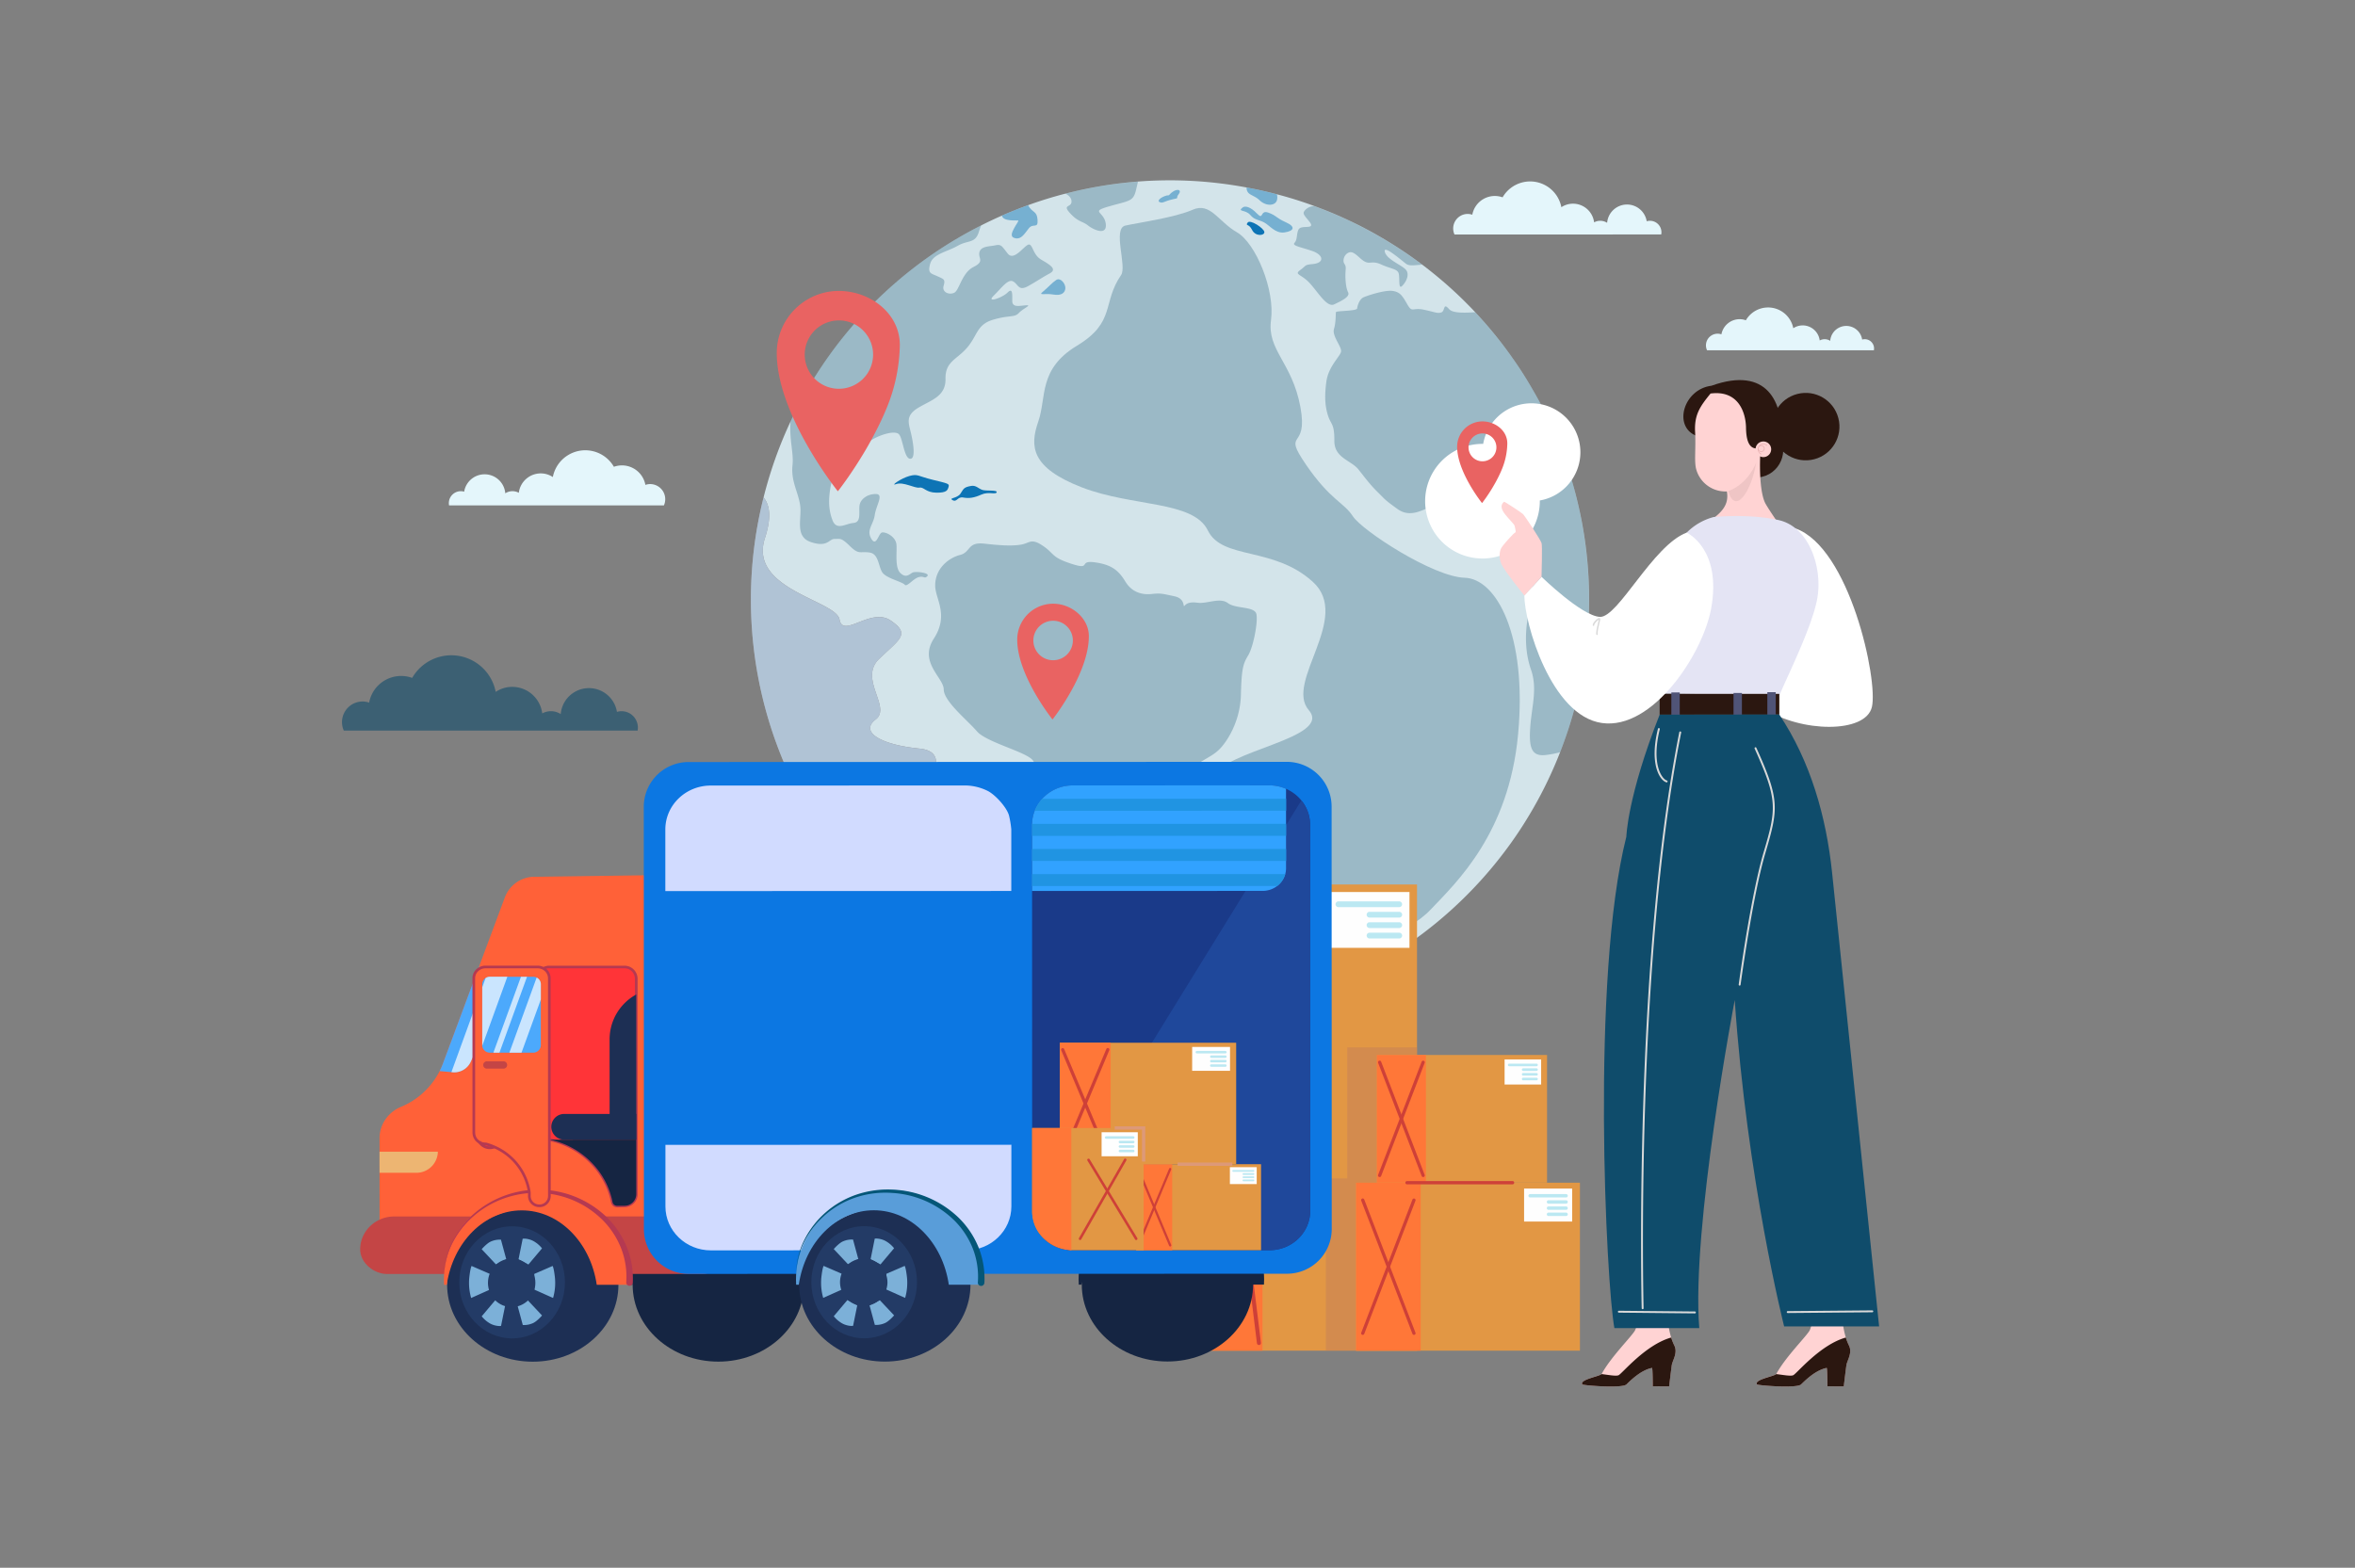 <svg xmlns="http://www.w3.org/2000/svg" width="1293" height="861" viewBox="0 0 1293 861">
  <rect x="0" y="0" width="1293" height="861" fill="#808080" stroke="none"/>
  <g id="VNU_M477_01" transform="translate(0.598 -0.277)" style="mix-blend-mode: normal;isolation: isolate">
    <g id="_01" data-name="01" transform="translate(-0.598 0.277)">
      <rect id="_01-2" data-name="01" width="1293" height="861" transform="translate(0 0)" fill="#fff" opacity="0"/>
      <path id="Path_34111" data-name="Path 34111" d="M1958.859,656.264c-.452,1.51-.919,3.017-1.4,4.5q-1.014,3.105-2.1,6.163c-.751,2.153-1.551,4.292-2.371,6.411-.075.213-.166.42-.24.632q-3.147,8.051-6.834,15.732a222.963,222.963,0,0,1-11.156,20.509c-2.76,4.565-5.716,9.014-8.79,13.331a229.833,229.833,0,0,1-72.788,65.946q-4.3,2.484-8.711,4.767A229.606,229.606,0,0,1,1727.716,819.9h0a230.66,230.66,0,0,1-153.6-68.9c8.233,7.532.795-15.641,12.971-32.435,13.016-17.94,35.786-44.411,14-46.58s-33-9.29-24.139-16.008-9.53-22.3,1.908-33.263,17.238-13.612,6.348-21.072-26.2,10.082-28.091-.552-50.253-16.422-40.938-44.805c3.588-10.982,2.76-18-.767-22.237.856-3.417,1.8-6.845,2.818-10.25a229.629,229.629,0,0,1,116.746-139.2c3.718-1.888,7.507-3.665,11.332-5.351,4.711-2.059,9.494-3.98,14.352-5.724,6.743-2.431,13.6-4.565,20.57-6.348A228.574,228.574,0,0,1,1721,360.554h0a228.2,228.2,0,0,1,59.615,3.257c.682.127,1.363.254,2.053.395a1.324,1.324,0,0,1,.234.044h.022q7.176,1.4,14.352,3.312h.014c2.451.632,4.874,1.308,7.306,2.04h.025l.122.036q6.847,2.059,13.441,4.5h.025c.751.276,1.5.552,2.252.847q8.026,3.036,15.677,6.624,8.859,4.115,17.219,8.94,7.637,4.394,14.868,9.318,4.476,3.053,8.785,6.3,4.824,3.646,9.425,7.513,8.4,7.03,16.027,14.813c1.234,1.247,2.438,2.484,3.635,3.773q7.651,8.142,14.457,16.957c1.5,1.965,2.983,3.941,4.432,5.945q1.1,1.568,2.23,3.152c.677.963,1.347,1.949,2.009,2.92q3.111,4.6,5.973,9.348t5.539,9.624q3.971,7.328,7.394,14.923,3.152,6.928,5.818,14.034c.734,1.946,1.438,3.908,2.12,5.865.259.745.516,1.5.759,2.255h0a229.031,229.031,0,0,1,2.028,138.981Z" transform="translate(-1096.179 -260.851)" fill="#d3e4ea"/>
      <g id="Group_39269" data-name="Group 39269" transform="translate(585.015 99.747)" opacity="0.47">
        <path id="Path_34112" data-name="Path 34112" d="M2139.3,385.524c.935,6.878-6.688,3.455-9.732,1.027s-5.3-1.772-9.82-6.712.693-2.989.759-6.348c.036-1.885-1.17-3.312-3.287-4.4a227.67,227.67,0,0,1,39.785-6.624c-.313,1.38-.694,3.014-1.14,4.877-1.477,6.155-3.938,5.594-14.666,8.7S2138.348,378.641,2139.3,385.524Z" transform="translate(-2117.22 -362.47)" fill="rgba(15,76,107,0.6)"/>
      </g>
      <g id="Group_39270" data-name="Group 39270" transform="translate(550.096 112.688)" opacity="0.47">
        <path id="Path_34113" data-name="Path 34113" d="M2005.5,422.028c-2.418,3.036-4.1,6.111-7.308,5.52s-2.092-3.08-.8-5.52,2.738-4.068,2.23-4.267-8.321.742-8.928-2.683q7.063-3.1,14.352-5.719c2.324,4.369,4.9,2.881,5.224,8.065S2007.917,418.992,2005.5,422.028Z" transform="translate(-1990.7 -409.36)" fill="#0d74b5"/>
      </g>
      <g id="Group_39271" data-name="Group 39271" transform="translate(571.652 153.395)" opacity="0.47">
        <path id="Path_34114" data-name="Path 34114" d="M2077.041,557.231c-2.258,1.49-4.163,3.833-7.177,6.317s.881.828,5.521,1.656,6.557-1.041,6.7-3.447S2079.441,555.649,2077.041,557.231Z" transform="translate(-2068.802 -556.85)" fill="#0d74b5"/>
      </g>
      <g id="Group_39272" data-name="Group 39272" transform="translate(636.146 104.29)" opacity="0.47">
        <path id="Path_34115" data-name="Path 34115" d="M2308.267,381.733c-.276.326-.856.138-1.275.246-3.037.784-5.609,2.812-4.03,3.618,1.8.916,2.385-.414,7.03-1.463s1.363-.157,3.508-2.9S2311.733,377.668,2308.267,381.733Z" transform="translate(-2302.481 -378.929)" fill="#0d74b5"/>
      </g>
      <g id="Group_39273" data-name="Group 39273" transform="translate(710.466 113.227)" opacity="0.47">
        <path id="Path_34116" data-name="Path 34116" d="M2633.548,446.7c1.708,2.76-.651,6.864-2.572,8.556s-1.135-3.74-1.657-6.668-4.255-2.76-9.464-5.161-6.163-.157-9.107-1.609-5.827-5.986-8.625-5.134-3.887,4.479-2.722,6.24.671,2.462.594,5.545.229,7.695,1.469,10.146-3.68,4.722-7.643,6.624-8.754-6.583-13.441-11.664-8.776-4.615-5.175-7.2,2.065-2.815,6.917-3.287c6.4-.618,6.013-4.968-.384-7.176s-11.293-2.829-9.66-4.537.977-5.128,2.208-7.306,6.4-.618,6.864-2.172-4.632-5.324-4.08-7.137,3.961-4.007,6.229-3.312h.03a229.014,229.014,0,0,1,58.787,32.015c-3.767.135-6.842.972-8.856-.524-2.536-1.893-12.818-10.913-11.614-6.461S2631.839,443.926,2633.548,446.7Z" transform="translate(-2571.76 -411.312)" fill="rgba(15,76,107,0.6)"/>
      </g>
      <g id="Group_39274" data-name="Group 39274" transform="translate(681.223 113.495)" opacity="0.47">
        <path id="Path_34117" data-name="Path 34117" d="M2466.861,412.733c-3.157,2.484,1.526,1.024,4.14,4.068s4.609,2.517,7.65,4.14,6.177,6.232,11.2,5.484,6.414-3.019.69-5.583-4.916-3.588-9.6-5.283-2.445,4.482-6.2.533S2468.1,411.756,2466.861,412.733Z" transform="translate(-2465.805 -412.281)" fill="#0d74b5"/>
      </g>
      <g id="Group_39275" data-name="Group 39275" transform="translate(684.434 102.995)" opacity="0.47">
        <path id="Path_34118" data-name="Path 34118" d="M2494.154,380.98c-.8,3.431-6.012,3.693-9.622.215-3.312-3.185-7.128-2.63-7.093-6.955q8.335,1.535,16.66,3.762h0A6.464,6.464,0,0,1,2494.154,380.98Z" transform="translate(-2477.439 -374.24)" fill="#0d74b5"/>
      </g>
      <path id="Path_34119" data-name="Path 34119" d="M1556.9,1207.982c-.643-.643-1.261-1.3-1.89-1.959l-.022-.025c-.276-.3-.522-.571-.781-.806h0a229.982,229.982,0,0,1-56.027-214.142c3.525,4.242,4.372,11.269.773,22.24-9.317,28.381,39.056,34.185,40.936,44.811s17.181-6.9,28.088.552,5.1,10.1-6.331,21.064,6.944,26.556-1.91,33.268,2.352,13.828,24.139,16.008-.985,28.624-14,46.569C1557.693,1192.336,1565.137,1215.511,1556.9,1207.982Z" transform="translate(-1078.967 -717.818)" fill="#f0f2ff"/>
      <g id="Group_39276" data-name="Group 39276" transform="translate(412.237 273.232)" opacity="0.47">
        <path id="Path_34120" data-name="Path 34120" d="M1556.9,1207.982c-.643-.643-1.261-1.3-1.89-1.959l-.022-.025c-.276-.3-.522-.571-.781-.806h0a229.982,229.982,0,0,1-56.027-214.142c3.525,4.242,4.372,11.269.773,22.24-9.317,28.381,39.056,34.185,40.936,44.811s17.181-6.9,28.088.552,5.1,10.1-6.331,21.064,6.944,26.556-1.91,33.268,2.352,13.828,24.139,16.008-.985,28.624-14,46.569C1557.693,1192.336,1565.137,1215.511,1556.9,1207.982Z" transform="translate(-1491.204 -991.05)" fill="rgba(15,76,107,0.6)"/>
      </g>
      <path id="Path_34121" data-name="Path 34121" d="M1719.47,1766.94c.26.235.514.511.781.806Z" transform="translate(-1244.232 -1279.565)" fill="#7acfe6"/>
      <g id="Group_39277" data-name="Group 39277" transform="translate(509.986 297.376)" opacity="0.47">
        <path id="Path_34122" data-name="Path 34122" d="M1848.858,1103.042c.149,7.159,7.659,15.859-.768,28.858s5.429,21.4,5.454,27.9,12.994,16.894,18.216,22.985,27.376,11.335,30.768,16.025,9.155,28.734,11.456,37.049,4.692,7.9,6,14.8-2.208,14.584,2.668,19.157,5.633,9.6,6.953,10.844,2.671-5.128,4.665-1.422,5.147,14.818,9.988,19.38,11.5,6.845,15.124,7.935,9.792-1.576,9.792-1.576-6.072-.417-9.505-3.138-2.324-11.995-1.6-13.471-7.021-.132-5.854-4.018,6.505-5.669,3.141-9.505-8.338-7.024-4.841-7.386a8.554,8.554,0,0,0,6.554-3.961c1.063-1.656,8.28-3.155,10.806-4.943a9.527,9.527,0,0,0,3.45-7.728c-.232-2.059-9.789-4.071-7.018-5.78s11.788-.7,13.248-3.646.262-5.569,3.5-11.655,7.452-8.779,8.71-12.069-7.452-6.193-1.573-12.615,11.592-7.532,16.325-12.036,11.846-15.928,12.191-30.224,1.2-17.15,3.975-21.682,5.448-18.13,4.543-22.632-11.291-2.829-15.668-6.121-11.451.513-16.6-.191-6.478.878-7.305,1.758.649-4.041-5.465-5.313-7.355-1.835-12.329-1.259-10.827-.618-14.608-6.837-7.648-9.315-16.877-10.557-1.355,4.513-12.674.828-9.108-5.41-15.676-9.861-7.176-1.524-11.935-.7-10.62.571-20.178-.51-7.333,4.667-13.449,6.218S1848.64,1093.379,1848.858,1103.042Z" transform="translate(-1845.373 -1078.528)" fill="rgba(15,76,107,0.6)"/>
      </g>
      <g id="Group_39278" data-name="Group 39278" transform="translate(433.891 123.767)" opacity="0.47">
        <path id="Path_34123" data-name="Path 34123" d="M1681.351,488.12c-4.416,4.322,4.739,1.14,7.565-1.681s2.666.519,2.628,4.416,3.662,2.84,7.419,2.556-1.322,1.581-3.809,4.223-5.1,1.007-14.1,3.671-8.473,8.468-14.178,15.224-12.177,7.628-11.975,17.288-8.037,11.7-14.929,15.845-5.495,7.951-4.228,13.132,3.1,15.053-.243,14.9-4.007-11.09-6.133-13.422-10.178.047-15.386,3.282-9.2,1.474-12.643,3.544-8.583,16.342-9.66,22.728-1.035,11.9,1.193,17.664,7.071,1.844,11.42,1.457,3.008-5.31,3.348-9.251,4.562-6.729,9.056-6.643.141,6.108-.641,11.523-4.716,8.183-1.932,12.972,3.939-2.76,5.8-3.339,7.846,2.075,8.078,6.947-.914,12.42,2.167,15.337,4.9.624,6.58-.276,9.845.133,8.186,1.893-1.631-.207-4.692.569-6.505,5.669-7.747,4.167-8.909-3.243-11.733-6.072-2.117-10.8-7.532-11.592-5.777,1.38-10.8-3.527-5.335-3.864-8.418-3.941-3.707,4.816-12.952,1.755-4.838-13.032-6-20.443-5.1-13.11-4.16-21.865c.718-6.709-1.84-13.838-1.1-24A229.51,229.51,0,0,1,1674.5,449.5a33.8,33.8,0,0,0-1.245,3.433c-2.026,6.734-5.856,4.452-11.661,7.791s-13.617,4.449-15.108,9.861.411,5.208,3.883,6.817,4.584,1.656,3.494,5.285,3.234,5.208,5.928,3.759,4.14-10.9,10.449-14.076,2.515-4.609,3.268-8.054,5.468-3.16,8.782-3.864,3.525.494,6.812,4.587,8.446-3.673,11.062-4.863,2.382,5.244,7.176,8.084,9.141,5.291,4.764,7.645-6.221,3.778-11.667,6.864-5.434-.707-8.31-2.418S1685.756,483.8,1681.351,488.12Z" transform="translate(-1569.662 -449.5)" fill="rgba(15,76,107,0.6)"/>
      </g>
      <g id="Group_39279" data-name="Group 39279" transform="translate(727.606 159.7)" opacity="0.47">
        <path id="Path_34124" data-name="Path 34124" d="M2768.935,815.406q-2.725,9.058-6.116,17.713a52.582,52.582,0,0,1-8.1,1.543c-7.814.828-9.108-4.433-8.256-15.754s4-20.824.354-31.24-3.514-23.084-.348-34.557-1.234-18.445-.168-25.75-13.326-30.831-20.112-31.74-3.16.18-8.675-6.844-7.85.748-10.156,3.726-10.883,5.2-15.054,5.926-11.271,6.5-18.7,1.156-6.655-5.106-10.8-9.177-6.549-7.333-10.642-12.517-13.361-6.279-13.292-15.864-1.888-8.754-3.47-13.75-2.037-10.212-.919-18.633,7.546-13.827,8.065-16.5-5.045-8.578-3.877-12.461.858-8.5,1.1-9.274,11.449-.513,11.623-2.031,1.256-5.114,3.554-6.116,11.667-4.118,15.994-3.486,5.539,3.179,8.153,7.637,2.694,1.38,8.808,2.647,7.51,2.258,9.712,1.507.858-5.672,4.223-1.838c1.965,2.23,7.67,2.147,14.352,1.753A230.035,230.035,0,0,1,2768.935,815.406Z" transform="translate(-2633.863 -579.696)" fill="rgba(15,76,107,0.6)"/>
      </g>
      <path id="Path_34125" data-name="Path 34125" d="M1777.522,951.332c3.883-1.4,10.2,2.4,12.7,1.932s3.425,2.694,9.328,2.788,6.2-1.512,6.715-3.237-.4-1.813-8.73-3.847-8.115-3.381-12.84-2.07S1773.827,952.668,1777.522,951.332Z" transform="translate(-1285.443 -685.475)" fill="#0d74b5"/>
      <path id="Path_34126" data-name="Path 34126" d="M1901.142,967.777c-4.364.723-4.173,1.656-6,4.314s-6.7,2.224-4.262,3.521,2.591-2.045,5.8-1.457,5.967.193,9.991-1.609,7.849.193,8.376-1.248-5.749-.6-7.883-1.336S1903.7,967.352,1901.142,967.777Z" transform="translate(-1367.849 -700.923)" fill="#0d74b5"/>
      <g id="Group_39280" data-name="Group 39280" transform="translate(567.835 114.203)" opacity="0.47">
        <path id="Path_34127" data-name="Path 34127" d="M2102.666,451.7c-10.513,15.251-2.76,25.836-24.177,38.772s-16.608,28.218-21.328,41.8-3.88,25.221,23.9,36.015,61.2,7.228,69.215,23.642,35.945,8.589,57.638,28.231-15.588,54.978-2.208,70.476-47.521,22.248-51.835,36.605,5.592,15.715-12.594,29.4,35.135,31.025,23.694,52.42,26.219,13.035,49.323,11.04,44.67-5.476,58.536-20.126,42.754-41.554,47.812-96.118-11.976-85.41-29.358-85.918-56.275-25.913-61.345-33.729-12.3-8.738-25.792-28.444,1.5-7.065-3.035-31.593-18.393-31.177-16.135-47.736-8.4-42.3-18.713-48.219-14.551-16.689-24.318-12.376-29.7,7.09-36.911,8.68S2105.972,446.906,2102.666,451.7Z" transform="translate(-2054.972 -414.848)" fill="rgba(15,76,107,0.6)"/>
      </g>
      <path id="Path_34128" data-name="Path 34128" d="M2478.328,442.879c-1.342,2.048.621.276,2.461,4.027s6.958,3.163,6.727,1.1S2479.633,440.892,2478.328,442.879Z" transform="translate(-1793.328 -320.611)" fill="#0d74b5"/>
      <rect id="Rectangle_18186" data-name="Rectangle 18186" width="119.219" height="256.025" transform="translate(658.783 485.754)" fill="#e29744"/>
      <rect id="Rectangle_18187" data-name="Rectangle 18187" width="34.397" height="256.033" transform="translate(658.78 485.752)" fill="#ff7738"/>
      <rect id="Rectangle_18188" data-name="Rectangle 18188" width="44.653" height="30.655" transform="translate(729.214 489.892)" fill="#fefefe"/>
      <path id="Path_34129" data-name="Path 34129" d="M2655.978,1797.847h33.376a1.579,1.579,0,0,0,1.579-1.579h0a1.579,1.579,0,0,0-1.579-1.579h-33.376a1.579,1.579,0,0,0-1.578,1.579h0a1.579,1.579,0,0,0,1.578,1.579Z" transform="translate(-1921.126 -1299.656)" fill="#bbe8f2"/>
      <path id="Path_34130" data-name="Path 34130" d="M2717.858,1818.637h16.312a1.579,1.579,0,0,0,1.579-1.579h0a1.579,1.579,0,0,0-1.579-1.578h-16.312a1.579,1.579,0,0,0-1.579,1.578h0A1.579,1.579,0,0,0,2717.858,1818.637Z" transform="translate(-1965.927 -1314.709)" fill="#bbe8f2"/>
      <path id="Path_34131" data-name="Path 34131" d="M2717.858,1839.427h16.312a1.579,1.579,0,0,0,1.579-1.579h0a1.579,1.579,0,0,0-1.579-1.578h-16.312a1.579,1.579,0,0,0-1.579,1.578h0a1.579,1.579,0,0,0,1.579,1.579Z" transform="translate(-1965.927 -1329.761)" fill="#bbe8f2"/>
      <path id="Path_34132" data-name="Path 34132" d="M2717.858,1860.217h16.312a1.579,1.579,0,0,0,1.579-1.579h0a1.579,1.579,0,0,0-1.579-1.579h-16.312a1.579,1.579,0,0,0-1.579,1.579h0a1.579,1.579,0,0,0,1.578,1.579Z" transform="translate(-1965.927 -1344.813)" fill="#bbe8f2"/>
      <path id="Path_34133" data-name="Path 34133" d="M2388.658,2019.9h-.134a1.1,1.1,0,0,1-.968-1.236l30.476-251.819a1.111,1.111,0,1,1,2.205.268l-30.484,251.813A1.1,1.1,0,0,1,2388.658,2019.9Z" transform="translate(-1727.923 -1278.789)" fill="#ce4038"/>
      <path id="Path_34134" data-name="Path 34134" d="M2419.114,2021.924a1.1,1.1,0,0,1-1.1-.974l-30.483-247.676a1.1,1.1,0,0,1,.966-1.237,1.082,1.082,0,0,1,1.239.966l30.486,247.687a1.1,1.1,0,0,1-.963,1.237.787.787,0,0,1-.14,0Z" transform="translate(-1727.902 -1283.247)" fill="#ce4038"/>
      <g id="Group_39281" data-name="Group 39281" transform="translate(727.942 575.218)" opacity="0.39" style="mix-blend-mode: multiply;isolation: isolate">
        <path id="Path_34135" data-name="Path 34135" d="M2685.139,2085.22v166.56h-50.06v-94.622h11.754V2085.22Z" transform="translate(-2635.08 -2085.22)" fill="#bc795e"/>
      </g>
      <rect id="Rectangle_18189" data-name="Rectangle 18189" width="93.449" height="70.139" transform="translate(755.95 579.397)" fill="#e29744"/>
      <rect id="Rectangle_18190" data-name="Rectangle 18190" width="26.959" height="70.139" transform="translate(755.95 579.397)" fill="#ff7738"/>
      <rect id="Rectangle_18191" data-name="Rectangle 18191" width="20.068" height="13.778" transform="translate(826.089 581.837)" fill="#fefefe"/>
      <path id="Path_34136" data-name="Path 34136" d="M2998.01,2119h15a.709.709,0,0,0,.709-.708h0a.71.71,0,0,0-.71-.71h-15a.71.71,0,0,0-.71.71h0A.71.71,0,0,0,2998.01,2119Z" transform="translate(-2169.387 -1533.43)" fill="#bbe8f2"/>
      <path id="Path_34137" data-name="Path 34137" d="M3025.789,2128.338h7.333a.709.709,0,0,0,.709-.709h0a.71.71,0,0,0-.709-.709h-7.333a.709.709,0,0,0-.709.709h0A.709.709,0,0,0,3025.789,2128.338Z" transform="translate(-2189.5 -1540.192)" fill="#bbe8f2"/>
      <path id="Path_34138" data-name="Path 34138" d="M3025.789,2137.681h7.333a.71.71,0,0,0,.709-.71h0a.711.711,0,0,0-.709-.712h-7.333a.711.711,0,0,0-.709.712h0A.709.709,0,0,0,3025.789,2137.681Z" transform="translate(-2189.5 -1546.955)" fill="#bbe8f2"/>
      <path id="Path_34139" data-name="Path 34139" d="M3025.789,2147.029h7.333a.71.71,0,0,0,.709-.709h0a.71.71,0,0,0-.709-.709h-7.333a.709.709,0,0,0-.709.709h0A.709.709,0,0,0,3025.789,2147.029Z" transform="translate(-2189.5 -1553.724)" fill="#bbe8f2"/>
      <path id="Path_34140" data-name="Path 34140" d="M2739.791,2175.543a.874.874,0,0,1-.32-.058.887.887,0,0,1-.508-1.146l23.893-62.154a.887.887,0,0,1,1.656.635l-23.891,62.154A.885.885,0,0,1,2739.791,2175.543Z" transform="translate(-1982.307 -1529.112)" fill="#ce4038"/>
      <path id="Path_34141" data-name="Path 34141" d="M2763.683,2175.557a.886.886,0,0,1-.828-.568l-23.889-62.149a.886.886,0,0,1,1.655-.635l23.89,62.155a.879.879,0,0,1-.508,1.145A.839.839,0,0,1,2763.683,2175.557Z" transform="translate(-1982.309 -1529.127)" fill="#ce4038"/>
      <rect id="Rectangle_18192" data-name="Rectangle 18192" width="122.909" height="92.249" transform="translate(744.543 649.536)" fill="#e29744"/>
      <rect id="Rectangle_18193" data-name="Rectangle 18193" width="35.46" height="92.249" transform="translate(744.543 649.536)" fill="#ff7738"/>
      <rect id="Rectangle_18194" data-name="Rectangle 18194" width="26.393" height="18.119" transform="translate(836.792 652.746)" fill="#fefefe"/>
      <path id="Path_34142" data-name="Path 34142" d="M3039.081,2379h19.72a.933.933,0,0,0,.933-.933h0a.933.933,0,0,0-.933-.933h-19.728a.933.933,0,0,0-.933.933h0a.934.934,0,0,0,.941.933Z" transform="translate(-2198.955 -1721.346)" fill="#bbe8f2"/>
      <path id="Path_34143" data-name="Path 34143" d="M3075.621,2391.285h9.635a.932.932,0,0,0,.933-.932h0a.933.933,0,0,0-.933-.933h-9.643a.933.933,0,0,0-.933.933h0a.934.934,0,0,0,.942.932Z" transform="translate(-2225.41 -1730.244)" fill="#bbe8f2"/>
      <path id="Path_34144" data-name="Path 34144" d="M3075.621,2403.576h9.635a.933.933,0,0,0,.933-.933h0a.933.933,0,0,0-.933-.933h-9.643a.933.933,0,0,0-.933.933h0a.934.934,0,0,0,.942.933Z" transform="translate(-2225.41 -1739.142)" fill="#bbe8f2"/>
      <path id="Path_34145" data-name="Path 34145" d="M3075.621,2415.865h9.635a.932.932,0,0,0,.933-.933h0a.932.932,0,0,0-.933-.932h-9.643a.933.933,0,0,0-.933.932h0a.934.934,0,0,0,.942.933Z" transform="translate(-2225.41 -1748.04)" fill="#bbe8f2"/>
      <path id="Path_34146" data-name="Path 34146" d="M2706.219,2460.79a.929.929,0,0,1-.318-.058.886.886,0,0,1-.508-1.146l28.113-73.138a.887.887,0,0,1,1.655.637l-28.113,73.125A.881.881,0,0,1,2706.219,2460.79Z" transform="translate(-1958.002 -1727.681)" fill="#ce4038"/>
      <path id="Path_34147" data-name="Path 34147" d="M2734.324,2460.82a.881.881,0,0,1-.828-.569l-28.113-73.125a.887.887,0,1,1,1.655-.637l28.114,73.139a.887.887,0,0,1-.508,1.145A.9.9,0,0,1,2734.324,2460.82Z" transform="translate(-1957.995 -1727.709)" fill="#ce4038"/>
      <path id="Path_34148" data-name="Path 34148" d="M2852.136,2353.052h-58a.886.886,0,0,1,0-1.773h58a.886.886,0,0,1,0,1.773Z" transform="translate(-2021.654 -1702.63)" fill="#ce4038"/>
      <path id="Path_34149" data-name="Path 34149" d="M2060.418,1218.553c-.9-8.437-8.7-15.1-17.3-16.054a19.714,19.714,0,0,0-21.942,19.6c0,15.368,11.8,33.457,16.982,40.654,1.455,2.028,2.387,3.193,2.387,3.193s1.01-1.275,2.578-3.48c4.877-6.88,15.149-22.83,17.067-37.626a36.227,36.227,0,0,0,.309-4.637A16.167,16.167,0,0,0,2060.418,1218.553Zm-12.635,12.384a10.845,10.845,0,0,1-10.187,1.965c-.155-.047-.3-.1-.45-.149a10.844,10.844,0,1,1,10.64-1.819s0,.005,0,.005Z" transform="translate(-1462.672 -870.816)" fill="#e96362"/>
      <path id="Path_34150" data-name="Path 34150" d="M1580.771,580.156a34.135,34.135,0,0,0-37.991,33.912c0,26.617,20.44,57.932,29.407,70.4.875,1.223,1.656,2.255,2.274,3.094,1.176,1.568,1.863,2.423,1.863,2.423s1.755-2.208,4.466-6.033c.641-.9,1.336-1.9,2.067-2.978,1.035-1.507,2.158-3.174,3.312-4.968,1.515-2.327,3.119-4.9,4.761-7.648.1-.188.213-.376.329-.552q1.38-2.327,2.76-4.833c2.531-4.537,5.053-9.455,7.344-14.592q1.1-2.459,2.114-4.968a94.731,94.731,0,0,0,6.881-33.76C1610.385,593.708,1596.612,581.887,1580.771,580.156Zm-10.535,52.309a6.546,6.546,0,0,1-.668-.276,18.768,18.768,0,1,1,19.957-3.378,7.018,7.018,0,0,1-.552.472c-.2.152-.444.367-.676.536a18.768,18.768,0,0,1-18.069,2.638Z" transform="translate(-1116.308 -420.171)" fill="#e96362"/>
      <path id="Path_34151" data-name="Path 34151" d="M2194.134,2368.68c28.128,0,50.935,22.032,50.943,49.227,0,.946-.03,1.885-.083,2.82h-5.978c0,23.314-21.039,42.228-47.01,42.228s-47.03-18.886-47.034-42.2c0-.521.021-1.035.041-1.551-.088.516-.18,1.03-.253,1.551h-1.466c-.05-.938-.083-1.874-.083-2.823C2143.2,2390.743,2166,2368.685,2194.134,2368.68Z" transform="translate(-1551.022 -1715.228)" fill="#152542"/>
      <path id="Path_34152" data-name="Path 34152" d="M1300.673,2368.94c28.133,0,50.935,22.032,50.943,49.227,0,.947-.03,1.885-.083,2.82h-5.978c0,23.314-21.039,42.228-47.01,42.228s-47.03-18.888-47.035-42.2c0-.519.022-1.035.044-1.549-.091.513-.18,1.027-.257,1.549h-1.463c-.053-.936-.083-1.874-.086-2.821C1249.744,2391,1272.544,2368.957,1300.673,2368.94Z" transform="translate(-904.153 -1715.416)" fill="#152542"/>
      <path id="Path_34153" data-name="Path 34153" d="M752.61,1886.419l.019,69.551,172.834-.05,15.754-121.714-23.424-92.436-80.866,1.1A17.424,17.424,0,0,0,821.471,1754l-14.313,38.416-.552,1.491-2.244,6.022-17.015,45.652a39.7,39.7,0,0,1-1.744,4,41.734,41.734,0,0,1-21.3,19.676,19.148,19.148,0,0,0-8.5,6.9A18.247,18.247,0,0,0,752.61,1886.419Z" transform="translate(-544.221 -1261.342)" fill="#ff6138"/>
      <path id="Path_34154" data-name="Path 34154" d="M948.06,1985.283v32.744a6.58,6.58,0,0,0,9.522,5.738,46.172,46.172,0,0,1,20.4-4.752c.966,0,1.932.025,2.87.091a47.177,47.177,0,0,1,6.72.905,44.335,44.335,0,0,1,34.364,34.379,2.545,2.545,0,0,0,2.545,2.023c1.791-.017,4.019-.088,4.019-.088a6.467,6.467,0,0,0,6.572-6.348l-.036-118.466a6.466,6.466,0,0,0-6.574-6.348H987.32a6.6,6.6,0,0,0-5.658,3.13l-32.708,53.764A6.237,6.237,0,0,0,948.06,1985.283Z" transform="translate(-685.728 -1394.117)" fill="#ff3438"/>
      <path id="Path_34155" data-name="Path 34155" d="M1022.58,2055.327a3.28,3.28,0,0,1-3.24-2.613,42.48,42.48,0,0,0-11.716-21.8,43.884,43.884,0,0,0-22.08-11.989,46.628,46.628,0,0,0-6.624-.891c-.861-.061-1.777-.091-2.812-.091h0a45.563,45.563,0,0,0-20.079,4.692,7.315,7.315,0,0,1-7.156-.348,7.1,7.1,0,0,1-3.422-6.047v-32.744h0a6.989,6.989,0,0,1,1.007-3.6l32.711-53.766a7.359,7.359,0,0,1,6.284-3.483H1026.6a7.207,7.207,0,0,1,7.305,7.082l.033,118.466a6.934,6.934,0,0,1-2.151,5.021,7.374,7.374,0,0,1-5.152,2.066s-2.233.072-4.013.086Zm-46.461-38.865c1.068,0,2.02.03,2.909.094a47.915,47.915,0,0,1,6.817.919,45.354,45.354,0,0,1,22.817,12.389,43.973,43.973,0,0,1,12.119,22.565,1.818,1.818,0,0,0,1.816,1.43c1.763-.016,3.983-.085,4-.085a5.946,5.946,0,0,0,4.157-1.656,5.482,5.482,0,0,0,1.7-3.966l-.036-118.466a5.737,5.737,0,0,0-5.838-5.616H985.442a5.893,5.893,0,0,0-5.031,2.779L947.7,1980.623a5.475,5.475,0,0,0-.795,2.843v32.744a5.639,5.639,0,0,0,2.73,4.8,5.866,5.866,0,0,0,5.732.276,46.96,46.96,0,0,1,20.73-4.833Z" transform="translate(-683.839 -1392.293)" fill="#b53951"/>
      <path id="Path_34156" data-name="Path 34156" d="M1210.282,2059.691h14.628l-.022-79.721h0a28.033,28.033,0,0,0-14.628,24.42Z" transform="translate(-875.562 -1433.8)" fill="#1d2f54"/>
      <path id="Path_34157" data-name="Path 34157" d="M1094.31,2224.691h0a7.067,7.067,0,0,0,7.071,7.065h39.575V2217.62l-39.578.013A7.068,7.068,0,0,0,1094.31,2224.691Z" transform="translate(-791.614 -1605.86)" fill="#1d2f54"/>
      <path id="Path_34158" data-name="Path 34158" d="M1091.27,2268.829c17.4,3.665,31.116,17.3,34.469,34.3a2.549,2.549,0,0,0,2.484,2.026c1.766.014,3.961-.016,3.961-.016a6.467,6.467,0,0,0,6.571-6.349V2268.82Z" transform="translate(-789.413 -1642.929)" fill="#152542"/>
      <path id="Path_34159" data-name="Path 34159" d="M872.09,1982.377l6.478.577.621.055a9.946,9.946,0,0,0,9.936-5.652l1.75-3.864,4.651-10.212v-.014l9.461-20.785,1.78-3.908a9.323,9.323,0,0,0,.828-3.257,9.11,9.11,0,0,0-.982-4.747,9.775,9.775,0,0,0-7.107-5.219,9.65,9.65,0,0,0-1.758-.151h-4.09l-.552,1.493a6.1,6.1,0,0,0-2.249,4.709v1.313l-17.012,45.658A39.062,39.062,0,0,1,872.09,1982.377Z" transform="translate(-630.725 -1394.146)" fill="#4ca9fc"/>
      <path id="Path_34160" data-name="Path 34160" d="M752.61,2292.77v11.592h20.029a11.8,11.8,0,0,0,11.989-11.592Z" transform="translate(-544.221 -1660.268)" fill="#edb572"/>
      <path id="Path_34161" data-name="Path 34161" d="M732.751,2421.57h1.455l167.317-.05a13.327,13.327,0,0,1,13.54,13.083v5.418a13.315,13.315,0,0,1-13.524,13.087l-167.317.047h-5.007a15.1,15.1,0,0,1-2.542-.183c-6.687-1.134-12.594-6.748-12.594-13.344h0C714.077,2429.7,722.478,2421.573,732.751,2421.57Z" transform="translate(-516.325 -1753.484)" fill="#c44545"/>
      <path id="Path_34162" data-name="Path 34162" d="M1302.907,1798.3l328.5-.1a24.58,24.58,0,0,0,24.564-24.588l-.069-231.966a24.584,24.584,0,0,0-24.589-24.564l-328.5.1a24.583,24.583,0,0,0-24.564,24.591l.066,231.966A24.582,24.582,0,0,0,1302.907,1798.3Z" transform="translate(-924.787 -1098.673)" fill="#0c77e2"/>
      <path id="Path_34163" data-name="Path 34163" d="M2050.66,1585.535l.064,212.031a20.976,20.976,0,0,0,2.58,10.079,22.357,22.357,0,0,0,17.294,11.4,23.411,23.411,0,0,0,2.506.135l107.914-.031c12.351,0,22.372-9.69,22.37-21.63l-.063-212.028a21.053,21.053,0,0,0-4.789-13.355,22.358,22.358,0,0,0-8.416-6.37,22.9,22.9,0,0,0-9.176-1.9l-107.914.031a22.63,22.63,0,0,0-16.789,7.347,21.185,21.185,0,0,0-4.107,6.58,20.841,20.841,0,0,0-1.463,7.206C2050.66,1585.2,2050.66,1585.364,2050.66,1585.535Z" transform="translate(-1484.015 -1132.542)" fill="#1a3a89"/>
      <g id="Group_39282" data-name="Group 39282" transform="translate(365.298 431.378)" style="mix-blend-mode: multiply;isolation: isolate">
        <path id="Path_34164" data-name="Path 34164" d="M1511.073,1588.161v33.831l-189.943.055v-33.829c0-13.325,11.17-24.125,24.944-24.127l140.038-.042a28.518,28.518,0,0,1,12.354,3.157c4.457,2.515,10.435,9.359,11.412,13.576A52.308,52.308,0,0,1,1511.073,1588.161Z" transform="translate(-1321.13 -1564.05)" fill="#d1dbff"/>
        <path id="Path_34165" data-name="Path 34165" d="M1321.32,2279.017v33.832c0,13.322,11.183,24.125,24.958,24.12l140.037-.042c13.783,0,24.947-10.81,24.945-24.135v-33.832Z" transform="translate(-1321.268 -2081.648)" fill="#d1dbff"/>
      </g>
      <path id="Path_34166" data-name="Path 34166" d="M2060.24,1829.322a22.474,22.474,0,0,0,19.8,11.536l107.914-.03c12.354,0,22.369-9.693,22.355-21.635l-.063-212.025a21.063,21.063,0,0,0-4.783-13.358Z" transform="translate(-1490.951 -1154.218)" fill="#1f489b"/>
      <path id="Path_34167" data-name="Path 34167" d="M2050.646,1585.5v36.324l126.572-.036a13.2,13.2,0,0,0,8-2.691,12.49,12.49,0,0,0,4.454-6.574,12.144,12.144,0,0,0,.428-3.2l-.014-43.607a22.914,22.914,0,0,0-9.177-1.9l-107.914.033a22.63,22.63,0,0,0-16.792,7.347,21.314,21.314,0,0,0-4.1,6.574,20.806,20.806,0,0,0-1.463,7.212C2050.646,1585.16,2050.646,1585.328,2050.646,1585.5Z" transform="translate(-1484.001 -1132.505)" fill="#31a2ff"/>
      <path id="Path_34168" data-name="Path 34168" d="M2056,1597.083l138-.038v-6.574l-133.88.038A21.3,21.3,0,0,0,2056,1597.083Z" transform="translate(-1487.882 -1151.8)" fill="#2094e2"/>
      <path id="Path_34169" data-name="Path 34169" d="M2050.66,1640.95v6.072l139.458-.042v-6.571l-139.452.042C2050.66,1640.611,2050.66,1640.78,2050.66,1640.95Z" transform="translate(-1484.015 -1187.957)" fill="#2094e2"/>
      <rect id="Rectangle_18195" data-name="Rectangle 18195" width="139.461" height="6.574" transform="translate(566.65 466.255)" fill="#2094e2"/>
      <path id="Path_34170" data-name="Path 34170" d="M2050.69,1740.319v6.574l134.572-.038a12.483,12.483,0,0,0,4.455-6.574Z" transform="translate(-1484.037 -1260.263)" fill="#2094e2"/>
      <ellipse id="Ellipse_2078" data-name="Ellipse 2078" cx="47.024" cy="42.216" rx="47.024" ry="42.216" transform="translate(438.79 663.344)" fill="#1d2f54"/>
      <ellipse id="Ellipse_2079" data-name="Ellipse 2079" cx="29.013" cy="30.787" rx="29.013" ry="30.787" transform="translate(445.46 673.407)" fill="#233b66"/>
      <path id="Path_34171" data-name="Path 34171" d="M1760.81,2524.375v8.611l10.317,4.609a29.955,29.955,0,0,0,1.027-11.092c-.648-5.849-1.292-6.484-1.292-6.484Z" transform="translate(-1274.162 -1824.798)" fill="#7cb0d8"/>
      <path id="Path_34172" data-name="Path 34172" d="M1642.413,2524.4v8.6l-10.314,4.615a29.991,29.991,0,0,1-1.035-11.092c.643-5.849,1.289-6.483,1.289-6.483Z" transform="translate(-1180.12 -1824.813)" fill="#7cb0d8"/>
      <path id="Path_34173" data-name="Path 34173" d="M1729.5,2476.906l5.415,2.884,7.476-8.873a15.955,15.955,0,0,0-4.256-3.738c-3.014-1.86-6.881-1.777-6.406-1.327Z" transform="translate(-1251.494 -1785.385)" fill="#7cb0d8"/>
      <path id="Path_34174" data-name="Path 34174" d="M1663.987,2481.124l5.669-2.8-2.917-10.764a12,12,0,0,0-5.644,1.063c-2.208,1-4.935,4.165-4.935,4.165Z" transform="translate(-1198.396 -1786.805)" fill="#7cb0d8"/>
      <path id="Path_34175" data-name="Path 34175" d="M1669.094,2590.884l-5.418-2.884-7.477,8.873a16.008,16.008,0,0,0,4.259,3.739c3.014,1.858,6.881,1.778,6.4,1.327Z" transform="translate(-1198.424 -1874.017)" fill="#7cb0d8"/>
      <path id="Path_34176" data-name="Path 34176" d="M1733.019,2588.31l-5.669,2.8,2.92,10.764a12.025,12.025,0,0,0,5.644-1.06c2.208-1.007,4.932-4.167,4.932-4.167Z" transform="translate(-1249.937 -1874.241)" fill="#7cb0d8"/>
      <path id="Path_34177" data-name="Path 34177" d="M1694.69,2518.594a13.023,13.023,0,1,1-13.024-13.314A13.175,13.175,0,0,1,1694.69,2518.594Z" transform="translate(-1207.438 -1814.126)" fill="#233b66"/>
      <path id="Path_34178" data-name="Path 34178" d="M1631.964,2368.84c-28.132,0-50.932,22.063-50.924,49.257,0,.947.03,1.885.083,2.821h1.465c3.356-23.206,20.507-40.891,41.167-40.9s37.811,17.664,41.192,40.875h17.876c.05-.939.083-1.877.08-2.824C1682.9,2390.872,1660.093,2368.832,1631.964,2368.84Z" transform="translate(-1144.008 -1715.344)" fill="#599dd9"/>
      <ellipse id="Ellipse_2080" data-name="Ellipse 2080" cx="47.024" cy="42.216" rx="47.024" ry="42.216" transform="translate(245.491 663.402)" fill="#1d2f54"/>
      <ellipse id="Ellipse_2081" data-name="Ellipse 2081" cx="29.013" cy="30.787" rx="29.013" ry="30.787" transform="translate(252.161 673.462)" fill="#233b66"/>
      <path id="Path_34179" data-name="Path 34179" d="M1060.44,2524.546v8.6l10.317,4.61a30.03,30.03,0,0,0,1.027-11.095c-.646-5.852-1.292-6.481-1.292-6.481Z" transform="translate(-767.092 -1824.914)" fill="#7cb0d8"/>
      <path id="Path_34180" data-name="Path 34180" d="M942.044,2524.568v8.6l-10.314,4.614a29.994,29.994,0,0,1-1.035-11.094c.643-5.851,1.289-6.481,1.289-6.481Z" transform="translate(-673.049 -1824.936)" fill="#7cb0d8"/>
      <path id="Path_34181" data-name="Path 34181" d="M1029.13,2477.108l5.415,2.886,7.477-8.873a15.981,15.981,0,0,0-4.256-3.74c-3.014-1.858-6.881-1.777-6.406-1.327Z" transform="translate(-744.423 -1785.532)" fill="#7cb0d8"/>
      <path id="Path_34182" data-name="Path 34182" d="M963.617,2481.381l5.669-2.8-2.917-10.764a12.027,12.027,0,0,0-5.647,1.06c-2.208,1.008-4.932,4.168-4.932,4.168Z" transform="translate(-691.325 -1786.993)" fill="#7cb0d8"/>
      <path id="Path_34183" data-name="Path 34183" d="M968.724,2591.083l-5.418-2.885-7.477,8.874a16,16,0,0,0,4.256,3.737c3.017,1.861,6.883,1.778,6.406,1.329Z" transform="translate(-691.353 -1874.16)" fill="#7cb0d8"/>
      <path id="Path_34184" data-name="Path 34184" d="M1032.663,2588.51l-5.663,2.8,2.917,10.763a12.011,12.011,0,0,0,5.647-1.062c2.208-1,4.932-4.165,4.932-4.165Z" transform="translate(-742.881 -1874.385)" fill="#7cb0d8"/>
      <ellipse id="Ellipse_2082" data-name="Ellipse 2082" cx="13.019" cy="13.32" rx="13.019" ry="13.32" transform="translate(267.91 691.208)" fill="#233b66"/>
      <path id="Path_34185" data-name="Path 34185" d="M931.594,2369.05c-28.132,0-50.932,22.063-50.924,49.254,0,.949.03,1.885.083,2.823h1.466c3.356-23.205,20.506-40.891,41.167-40.9s37.812,17.664,41.192,40.872h17.876c.05-.935.083-1.875.08-2.821C982.529,2391.082,959.723,2369.036,931.594,2369.05Z" transform="translate(-636.937 -1715.496)" fill="#ff6138"/>
      <path id="Path_34186" data-name="Path 34186" d="M984.677,2419.4a46.692,46.692,0,0,0-3.326-19.693,48.6,48.6,0,0,0-11.114-16.46,54.033,54.033,0,0,0-72.029-2.4,50.046,50.046,0,0,0-12.174,15.1,42.784,42.784,0,0,0-4.943,18.635,42.557,42.557,0,0,1,5.346-18.42,49.341,49.341,0,0,1,12.365-14.628,52.336,52.336,0,0,1,35.636-11.421,51.23,51.23,0,0,1,33.881,15.063,45.657,45.657,0,0,1,10.09,15.7,43.234,43.234,0,0,1,2.669,18.334,1.8,1.8,0,0,0,3.588.254.133.133,0,0,1,0-.033Z" transform="translate(-637.241 -1714.913)" fill="#b53951"/>
      <g id="Group_39283" data-name="Group 39283" transform="translate(247.842 542.182)" opacity="0.7">
        <path id="Path_34187" data-name="Path 34187" d="M895.56,2012.147l.621.055a9.946,9.946,0,0,0,9.936-5.652l1.75-3.864,4.651-10.212V1965.52Z" transform="translate(-895.56 -1965.52)" fill="#fff"/>
      </g>
      <path id="Path_34188" data-name="Path 34188" d="M940.06,1931.383l.025,84.786a6.157,6.157,0,0,0,3.284,5.4h0a6.632,6.632,0,0,0,3.113.781h.3a33.965,33.965,0,0,1,4.529,1.626,32.582,32.582,0,0,1,19.141,24.318l.116.7v2.029a5.5,5.5,0,0,0,11-.005l-.036-119.65a6.141,6.141,0,0,0-3.229-5.376,6.488,6.488,0,0,0-3.185-.828H946.455a6.464,6.464,0,0,0-4.159,1.493A6.091,6.091,0,0,0,940.06,1931.383Z" transform="translate(-679.936 -1394.117)" fill="#ff6138"/>
      <path id="Path_34189" data-name="Path 34189" d="M974.142,2055.207a6.152,6.152,0,0,1-6.235-6.047v-1.968l-.1-.637a31.783,31.783,0,0,0-18.715-23.766,33.258,33.258,0,0,0-4.333-1.565h-.2a7.334,7.334,0,0,1-3.312-.787h0l-.143-.074-.392-.207v-.033a6.9,6.9,0,0,1-3.293-5.829l-.025-84.786a6.827,6.827,0,0,1,2.512-5.271,7.221,7.221,0,0,1,4.626-1.656h28.662a7.275,7.275,0,0,1,3.541.916,6.9,6.9,0,0,1,3.6,6.017l.036,119.649a6.151,6.151,0,0,1-6.232,6.052Zm-29.584-35.449h.4l.1.028a35.036,35.036,0,0,1,4.626,1.656,33.245,33.245,0,0,1,19.568,24.87l.124.828v2.026a4.686,4.686,0,0,0,4.769,4.584h0a4.682,4.682,0,0,0,4.766-4.587l-.033-119.65a5.426,5.426,0,0,0-2.851-4.734,5.794,5.794,0,0,0-2.829-.731H944.533a5.742,5.742,0,0,0-3.687,1.322,5.368,5.368,0,0,0-1.982,4.14l.025,84.785a5.426,5.426,0,0,0,2.741,4.668h.552v.276a5.831,5.831,0,0,0,2.385.508Z" transform="translate(-678.003 -1392.249)" fill="#b53951"/>
      <path id="Path_34190" data-name="Path 34190" d="M956.92,1948.781v33.828h0a4.184,4.184,0,0,0,4.231,3.765h23.683a4.165,4.165,0,0,0,4.239-4.1v-33.506a4.068,4.068,0,0,0-2.3-3.638,4.358,4.358,0,0,0-1.932-.455H961.157a4.291,4.291,0,0,0-2.412.728A4.051,4.051,0,0,0,956.92,1948.781Z" transform="translate(-692.143 -1408.25)" fill="#4ca9fc"/>
      <path id="Path_34191" data-name="Path 34191" d="M960.795,2116.967h9.133a2.012,2.012,0,0,0,2.012-2.015h0a2.012,2.012,0,0,0-2.015-2.012h-9.13a2.014,2.014,0,0,0-2.015,2.014h0a2.012,2.012,0,0,0,2.015,2.012Z" transform="translate(-693.489 -1530.071)" fill="#c44545"/>
      <rect id="Rectangle_18196" data-name="Rectangle 18196" width="68.571" height="47.245" transform="translate(623.809 639.374)" fill="#e29744"/>
      <rect id="Rectangle_18197" data-name="Rectangle 18197" width="19.783" height="47.245" transform="translate(623.809 639.379)" fill="#ff7738"/>
      <rect id="Rectangle_18198" data-name="Rectangle 18198" width="14.724" height="9.282" transform="translate(675.268 641.01)" fill="#fefefe"/>
      <path id="Path_34192" data-name="Path 34192" d="M2449.55,2330.195h11.092a.478.478,0,0,0,.478-.478h0a.478.478,0,0,0-.481-.477h-11.092a.48.48,0,0,0-.478.477h0a.476.476,0,0,0,.48.478Z" transform="translate(-1772.466 -1686.673)" fill="#bbe8f2"/>
      <path id="Path_34193" data-name="Path 34193" d="M2469.943,2336.488h5.462a.479.479,0,0,0,.477-.477h0a.481.481,0,0,0-.477-.481h-5.465a.48.48,0,0,0-.48.478h0a.476.476,0,0,0,.483.48Z" transform="translate(-1787.229 -1691.227)" fill="#bbe8f2"/>
      <path id="Path_34194" data-name="Path 34194" d="M2469.95,2342.784h5.462a.474.474,0,0,0,.477-.477h0a.477.477,0,0,0-.477-.478h-5.465a.478.478,0,0,0-.477.48h0A.478.478,0,0,0,2469.95,2342.784Z" transform="translate(-1787.235 -1695.788)" fill="#bbe8f2"/>
      <path id="Path_34195" data-name="Path 34195" d="M2469.95,2349.067h5.462a.475.475,0,0,0,.477-.48h0a.477.477,0,0,0-.477-.477h-5.465a.475.475,0,0,0-.477.477h0a.475.475,0,0,0,.48.48Z" transform="translate(-1787.235 -1700.335)" fill="#bbe8f2"/>
      <path id="Path_34196" data-name="Path 34196" d="M2260.256,2368.288a.611.611,0,0,1-.24-.05.62.62,0,0,1-.334-.814l17.52-41.874a.621.621,0,1,1,1.145.48l-17.509,41.871A.619.619,0,0,1,2260.256,2368.288Z" transform="translate(-1635.313 -1683.726)" fill="#ce4038"/>
      <path id="Path_34197" data-name="Path 34197" d="M2277.757,2368.3a.624.624,0,0,1-.574-.381l-17.542-41.863a.622.622,0,0,1,1.146-.483l17.545,41.863a.625.625,0,0,1-.334.828A.6.6,0,0,1,2277.757,2368.3Z" transform="translate(-1635.283 -1683.743)" fill="#ce4038"/>
      <rect id="Rectangle_18199" data-name="Rectangle 18199" width="96.828" height="66.714" transform="translate(581.885 572.668)" fill="#e29744"/>
      <rect id="Rectangle_18200" data-name="Rectangle 18200" width="27.936" height="66.714" transform="translate(581.885 572.676)" fill="#ff7738"/>
      <rect id="Rectangle_18201" data-name="Rectangle 18201" width="20.794" height="13.104" transform="translate(654.552 574.978)" fill="#fefefe"/>
      <path id="Path_34198" data-name="Path 34198" d="M2376.687,2093.67h15.662a.677.677,0,0,0,.676-.674h0a.676.676,0,0,0-.676-.676h-15.662a.676.676,0,0,0-.677.676h0A.677.677,0,0,0,2376.687,2093.67Z" transform="translate(-1719.57 -1515.142)" fill="#bbe8f2"/>
      <path id="Path_34199" data-name="Path 34199" d="M2405.483,2102.55h7.728a.678.678,0,0,0,.677-.674h0a.677.677,0,0,0-.677-.677h-7.728a.674.674,0,0,0-.673.674h0a.672.672,0,0,0,.673.677Z" transform="translate(-1740.421 -1521.571)" fill="#bbe8f2"/>
      <path id="Path_34200" data-name="Path 34200" d="M2405.486,2111.459h7.728a.677.677,0,0,0,.674-.676h0a.672.672,0,0,0-.677-.674h-7.728a.673.673,0,0,0-.673.674h0A.676.676,0,0,0,2405.486,2111.459Z" transform="translate(-1740.421 -1528.022)" fill="#bbe8f2"/>
      <path id="Path_34201" data-name="Path 34201" d="M2405.486,2120.33h7.728a.676.676,0,0,0,.674-.677h0a.673.673,0,0,0-.674-.673h-7.728a.679.679,0,0,0-.676.676h0A.676.676,0,0,0,2405.486,2120.33Z" transform="translate(-1740.421 -1534.444)" fill="#bbe8f2"/>
      <path id="Path_34202" data-name="Path 34202" d="M2109.367,2147.378a.941.941,0,0,1-.34-.066.878.878,0,0,1-.468-1.151l24.74-59.132a.878.878,0,1,1,1.617.679l-24.738,59.132A.877.877,0,0,1,2109.367,2147.378Z" transform="translate(-1525.884 -1510.9)" fill="#ce4038"/>
      <path id="Path_34203" data-name="Path 34203" d="M2134.075,2147.464a.882.882,0,0,1-.812-.552L2108.49,2087.8a.878.878,0,1,1,1.62-.678l24.774,59.115a.885.885,0,0,1-.809,1.222Z" transform="translate(-1525.835 -1510.991)" fill="#ce4038"/>
      <path id="Path_34204" data-name="Path 34204" d="M2050.84,2245.655v45.661a20.976,20.976,0,0,0,2.581,10.079c3.375,6.185,11.413,10.593,18.939,11.4h39.7l-.022-67.141Z" transform="translate(-1484.146 -1626.153)" fill="#e29744"/>
      <path id="Path_34205" data-name="Path 34205" d="M2050.84,2245.655v45.661a20.976,20.976,0,0,0,2.581,10.079,22.218,22.218,0,0,0,17.294,11.261l1.656.135-.023-67.141Z" transform="translate(-1484.146 -1626.153)" fill="#ff7738"/>
      <rect id="Rectangle_18202" data-name="Rectangle 18202" width="19.872" height="13.19" transform="translate(604.826 621.826)" fill="#fefefe"/>
      <path id="Path_34206" data-name="Path 34206" d="M2196.219,2263.438h14.9a.679.679,0,0,0,.678-.679h0a.676.676,0,0,0-.678-.679h-14.9a.679.679,0,0,0-.678.679h0A.679.679,0,0,0,2196.219,2263.438Z" transform="translate(-1588.909 -1638.049)" fill="#bbe8f2"/>
      <path id="Path_34207" data-name="Path 34207" d="M2223.746,2272.38h7.308a.679.679,0,0,0,.679-.679h0a.679.679,0,0,0-.679-.7h-7.305a.679.679,0,0,0-.679.679h0a.68.68,0,0,0,.677.7Z" transform="translate(-1608.84 -1644.507)" fill="#bbe8f2"/>
      <path id="Path_34208" data-name="Path 34208" d="M2223.746,2281.354h7.308a.679.679,0,0,0,.679-.678h0a.679.679,0,0,0-.679-.676h-7.305a.679.679,0,0,0-.679.679h0A.675.675,0,0,0,2223.746,2281.354Z" transform="translate(-1608.841 -1651.023)" fill="#bbe8f2"/>
      <path id="Path_34209" data-name="Path 34209" d="M2223.739,2290.3h7.309a.679.679,0,0,0,.678-.679h0a.679.679,0,0,0-.678-.678h-7.309a.679.679,0,0,0-.678.678h0A.679.679,0,0,0,2223.739,2290.3Z" transform="translate(-1608.834 -1657.496)" fill="#bbe8f2"/>
      <path id="Path_34210" data-name="Path 34210" d="M2144.355,2351.254a.713.713,0,0,1-.618-1.063l24.735-43.29a.71.71,0,1,1,1.231.7l-24.732,43.29A.7.7,0,0,1,2144.355,2351.254Z" transform="translate(-1551.337 -1670.226)" fill="#ce4038"/>
      <path id="Path_34211" data-name="Path 34211" d="M2187.315,2351.309a.711.711,0,0,1-.607-.342l-26.158-43.277a.71.71,0,0,1,1.214-.737l26.159,43.277a.709.709,0,0,1-.607,1.079Z" transform="translate(-1563.501 -1670.29)" fill="#ce4038"/>
      <g id="Group_39284" data-name="Group 39284" transform="translate(279.659 536.883)" opacity="0.7">
        <path id="Path_34212" data-name="Path 34212" d="M1010.84,1987.565h6.668l10.62-29.228v-8.379a4.068,4.068,0,0,0-2.3-3.638Z" transform="translate(-1010.84 -1946.32)" fill="#fff"/>
      </g>
      <g id="Group_39285" data-name="Group 39285" transform="translate(264.78 536.422)" opacity="0.7">
        <path id="Path_34213" data-name="Path 34213" d="M956.93,1950.418v32.17l9.453-26.015,2.6-7.176,1.722-4.747h-9.538a4.3,4.3,0,0,0-2.412.728Z" transform="translate(-956.93 -1944.65)" fill="#fff"/>
      </g>
      <g id="Group_39286" data-name="Group 39286" transform="translate(270.882 536.43)" opacity="0.7">
        <path id="Path_34214" data-name="Path 34214" d="M979.04,1986.38l3.331,0,15.149-41.7h-3.331Z" transform="translate(-979.04 -1944.68)" fill="#fff"/>
      </g>
      <path id="Path_34215" data-name="Path 34215" d="M1684.748,2419.192a46.138,46.138,0,0,0-3.367-19.72,48.1,48.1,0,0,0-11.266-16.4,55.4,55.4,0,0,0-35.827-14.964,53.463,53.463,0,0,0-19.433,2.616,50.335,50.335,0,0,0-16.982,9.633,49.5,49.5,0,0,0-11.967,15.314,41.726,41.726,0,0,0-4.518,18.768,41.466,41.466,0,0,1,4.924-18.558,49.144,49.144,0,0,1,28.96-23.854,51.851,51.851,0,0,1,18.914-2.1,53.173,53.173,0,0,1,34.03,15.086,45.174,45.174,0,0,1,10.231,15.63,42.745,42.745,0,0,1,2.7,18.347,1.8,1.8,0,1,0,3.588.254.128.128,0,0,0,0-.033Z" transform="translate(-1144.26 -1714.767)" fill="#045677"/>
      <rect id="Rectangle_18203" data-name="Rectangle 18203" width="30.031" height="1.83" transform="translate(646.576 638.457)" fill="#dd9978"/>
      <path id="Path_34216" data-name="Path 34216" d="M2230.067,2261.645l-.006-17.514-14.961,0v-1.83l16.791,0,.006,19.345Z" transform="translate(-1603.07 -1623.728)" fill="#dd9978"/>
      <path id="Path_34217" data-name="Path 34217" d="M2903.561,971.682A16.441,16.441,0,1,1,2920,955.241,16.441,16.441,0,0,1,2903.561,971.682Zm0-30.481a14.04,14.04,0,1,0,14.042,14.041A14.039,14.039,0,0,0,2903.561,941.2Z" transform="translate(-2089.615 -679.988)" fill="#fff"/>
      <path id="Path_34218" data-name="Path 34218" d="M2864.117,947.27a31.48,31.48,0,1,1,31.482-31.481A31.48,31.48,0,0,1,2864.117,947.27Zm0-58.365a26.879,26.879,0,1,1,0,.011Z" transform="translate(-2050.171 -640.537)" fill="#fff"/>
      <path id="Path_34219" data-name="Path 34219" d="M2924.8,984.821a8.341,8.341,0,1,1,5.9-14.236h0a8.338,8.338,0,0,1-5.9,14.236Zm0-15.456a7.121,7.121,0,1,0,5.037,2.084h0a7.1,7.1,0,0,0-5.037-2.087Z" transform="translate(-2110.857 -701.23)" fill="#fff"/>
      <path id="Path_34220" data-name="Path 34220" d="M2911.769,839.686a13.916,13.916,0,0,0-15.489,13.822c0,10.849,8.336,23.617,11.989,28.7.356.5.674.919.927,1.261.48.641.759.988.759.988s.715-.9,1.822-2.459c.276-.367.552-.776.842-1.214.422-.616.88-1.294,1.354-2.029.618-.949,1.272-2,1.932-3.119l.135-.229q.552-.947,1.132-1.968c1.032-1.849,2.059-3.864,2.995-5.95q.447-1,.861-2.026a38.636,38.636,0,0,0,2.8-13.764C2923.84,845.208,2918.227,840.4,2911.769,839.686Zm-4.294,21.323c-.092-.03-.183-.069-.276-.108a7.653,7.653,0,1,1,8.136-1.38c-.072.069-.147.13-.221.193s-.182.149-.276.218a7.6,7.6,0,0,1-4.647,1.573A7.516,7.516,0,0,1,2907.474,861.009Z" transform="translate(-2096.248 -608.165)" fill="#e96362"/>
      <path id="Path_34221" data-name="Path 34221" d="M3382.493,810.643c13.7,2.387,21.659-10.353,17.664-20.385,1.1-20.545-7.642-40.773-38.38-29.783-15.29,1.91-21.184,22.138-8.6,27.393C3369.913,802.68,3382.493,810.643,3382.493,810.643Z" transform="translate(-2422.091 -548.638)" fill="#2b1710"/>
      <path id="Path_34222" data-name="Path 34222" d="M3387,837.335c.955,5.732-.9,10.388-9.025,15.884.238,25.8,38.742,7.684,38.623,3.864,0-.48-5.829-8.52-8.335-12.939s-3.7-15.649-2.76-30.7c-5.851,1.554-7.882-3.105-8-11.106s-3.945-20.785-19.472-18.768c-5.851,7.176-8.958,11.7-8.479,21.023s-.552,15.925.552,20.385A16.613,16.613,0,0,0,3387,837.335Z" transform="translate(-2438.864 -567.448)" fill="#ffd3d3"/>
      <path id="Path_34234" data-name="Path 34234" d="M3489.965,884.613a4.294,4.294,0,1,0,3.458-5A4.295,4.295,0,0,0,3489.965,884.613Z" transform="translate(-2526.028 -637.089)" fill="#ffd3d3"/>
      <g id="Group_39291" data-name="Group 39291" transform="translate(965.102 243.689)" style="mix-blend-mode: multiply;isolation: isolate">
        <path id="Path_34235" data-name="Path 34235" d="M3494.418,887.619a3.07,3.07,0,0,0,1.714,2.225.191.191,0,0,0,.11.014.179.179,0,0,0,.13-.1.176.176,0,0,0-.086-.24,2.7,2.7,0,0,1-1.471-1.794,1.83,1.83,0,1,0,1.154-2.87.6.6,0,0,0-.114.03,2.7,2.7,0,0,1,3.363.168.182.182,0,1,0,.237-.276,3.061,3.061,0,0,0-5.037,2.845Zm.433-.7a1.468,1.468,0,1,1,.609.946A1.471,1.471,0,0,1,3494.851,886.916Z" transform="translate(-3494.368 -884.005)" fill="#e8b1b1"/>
      </g>
      <path id="Path_34236" data-name="Path 34236" d="M3435.69,936.736c11.461-4.283,15.356-15.856,15.356-15.856C3448.432,937.07,3439.474,950.091,3435.69,936.736Z" transform="translate(-2486.784 -667.014)" fill="#efc5c5"/>
      <path id="Path_34237" data-name="Path 34237" d="M3542.724,2551.532c-2.044-4.1-4.231-11.9-3.7-23.129.58-4.2,1.3-9.494,2.105-15.561.4-3.017.828-6.226,1.261-9.582l-20.1,5.382c.342,3.618.665,7.013.957,10.115a72.65,72.65,0,0,1-.756,19.811,20.094,20.094,0,0,1-1.2,4.548c-1.6,3.238-13.137,14.429-18.411,24.075-.494,1.173-12.42,3.058-10.626,5.8,1.081.6,21.875,2.227,24.2,0s7.86-7.82,14.05-9.07c.386.069.389,10.1.389,10.1l9,.038s1.046-8.9,1.443-11.591S3544.795,2555.674,3542.724,2551.532Z" transform="translate(-2527.598 -1812.665)" fill="#ffd3d3"/>
      <path id="Path_34238" data-name="Path 34238" d="M3502.852,2682.647c3.762.436,7.891,1.265,9.338.632,1.931-.853,14.787-16.789,28.894-20.7a29.048,29.048,0,0,0,1.692,4.313c2.073,4.141-.991,8.234-1.38,10.919s-1.444,11.592-1.444,11.592l-9-.038s0-10.027-.389-10.1c-6.191,1.25-11.724,6.83-14.051,9.069s-23.12.608-24.2,0C3490.551,2685.678,3501.749,2683.906,3502.852,2682.647Z" transform="translate(-2527.641 -1928.012)" fill="#2b1710"/>
      <path id="Path_34239" data-name="Path 34239" d="M3195.318,2551.532c-2.048-4.1-4.233-11.9-3.706-23.129.58-4.2,1.3-9.494,2.108-15.561.4-3.017.829-6.226,1.262-9.582l-20.1,5.382c.342,3.618.665,7.013.96,10.115a72.77,72.77,0,0,1-.756,19.812,20.08,20.08,0,0,1-1.206,4.548c-1.6,3.238-13.137,14.429-18.409,24.075-.5,1.173-12.42,3.058-10.628,5.8,1.084.6,21.878,2.227,24.2,0s7.859-7.82,14.05-9.07c.384.069.387,10.1.387,10.1l9,.038s1.043-8.9,1.443-11.591S3197.389,2555.674,3195.318,2551.532Z" transform="translate(-2276.073 -1812.665)" fill="#ffd3d3"/>
      <path id="Path_34240" data-name="Path 34240" d="M3155.414,2682.647c3.765.436,7.89,1.265,9.337.632,1.949-.853,14.789-16.789,28.9-20.7a28.552,28.552,0,0,0,1.692,4.313c2.071,4.141-.994,8.234-1.38,10.919s-1.443,11.592-1.443,11.592l-9-.038s0-10.027-.386-10.1c-6.19,1.25-11.725,6.83-14.051,9.069s-23.119.608-24.2,0C3143.117,2685.678,3154.316,2683.906,3155.414,2682.647Z" transform="translate(-2276.094 -1928.012)" fill="#2b1710"/>
      <g id="Group_39292" data-name="Group 39292" transform="translate(890.675 719.064)" style="mix-blend-mode: multiply;isolation: isolate">
        <path id="Path_34241" data-name="Path 34241" d="M3225.14,2607.848a.475.475,0,0,1,0-.947l39.942-.491a.463.463,0,0,1,.478.467.472.472,0,0,1-.466.478l-39.942.494Z" transform="translate(-3224.702 -2606.409)" fill="#bfbfbf"/>
      </g>
      <g id="Group_39293" data-name="Group 39293" transform="translate(983.345 716.597)" style="mix-blend-mode: multiply;isolation: isolate">
        <path id="Path_34242" data-name="Path 34242" d="M3560.942,2599.4a.472.472,0,1,1,0-.944l45.365-.989a.475.475,0,0,1,.022.947l-45.365.986Z" transform="translate(-3560.469 -2597.469)" fill="#bfbfbf"/>
      </g>
      <path id="Path_34243" data-name="Path 34243" d="M3509.713,1052.48c29.807,10.488,45.459,83.171,42.032,98.025s-39.136,14-58.848,1.143S3509.713,1052.48,3509.713,1052.48Z" transform="translate(-2523.974 -762.293)" fill="#fff"/>
      <path id="Path_34244" data-name="Path 34244" d="M3301.753,1028.437a32.317,32.317,0,0,0-14.854,8.57s-32,27.139-23.854,41.7,10.284,46.707,10.284,46.707l64.7.858c0-2.144,17.567-36,20.567-53.134s-4.571-39.28-21.139-42.995S3301.753,1028.437,3301.753,1028.437Z" transform="translate(-2360.825 -744.493)" fill="#e4e4f4"/>
      <rect id="Rectangle_18205" data-name="Rectangle 18205" width="65.704" height="11.426" transform="translate(911.217 381.072)" fill="#2b1710"/>
      <path id="Path_34245" data-name="Path 34245" d="M3119.147,1060.91c-18.569,6.859-37.709,46.85-47.709,46.279s-31.993-22-31.993-22L3030,1095.476c0,14.857,14.57,65.99,42.564,69.99s55.475-38.06,59.99-62.847C3138.56,1069.767,3119.147,1060.91,3119.147,1060.91Z" transform="translate(-2193.062 -768.397)" fill="#fff"/>
      <g id="Group_39294" data-name="Group 39294" transform="translate(874.484 339.375)" style="mix-blend-mode: multiply;isolation: isolate">
        <path id="Path_34246" data-name="Path 34246" d="M3168.386,1240.1a.412.412,0,0,1-.408-.356c-.188-1.455.406-3.952.883-5.956.179-.751.389-1.636.463-2.133-.745.477-2.457,2.108-2.457,3a.414.414,0,1,1-.828,0c0-1.1,1.381-2.534,2.208-3.21,1.005-.828,1.353-.753,1.485-.729a.578.578,0,0,1,.315.218c.21.328.11.869-.406,3.036-.439,1.838-1.038,4.358-.867,5.661a.414.414,0,0,1-.356.461Z" transform="translate(-3166.04 -1230.701)" fill="#d9d9d9"/>
      </g>
      <rect id="Rectangle_18206" data-name="Rectangle 18206" width="4.606" height="13.499" transform="translate(917.645 380.285)" fill="#505477"/>
      <rect id="Rectangle_18207" data-name="Rectangle 18207" width="4.606" height="13.499" transform="translate(951.783 380.573)" fill="#505477"/>
      <rect id="Rectangle_18208" data-name="Rectangle 18208" width="4.606" height="13.499" transform="translate(970.352 380.142)" fill="#505477"/>
      <path id="Path_34247" data-name="Path 34247" d="M3003.8,1040.608c.036-2.285.464-16.748.036-18.461s-9.212-15.1-10.283-16.068-9.964-6.748-10.284-6.748c-2.356,1.822-1.5,4.391.536,6.963s5.034,5.57,5.142,6.1,1.071,3.751.428,3.864-6,6-7.391,8.034-1.714,5.8-.215,9.318,12.605,17.283,12.605,17.283Z" transform="translate(-2157.426 -723.812)" fill="#ffd3d3"/>
      <path id="Path_34248" data-name="Path 34248" d="M3200.591,1489.95s.521-22,18.279-67.017l65.662-.094c17.145,25.6,25.844,56.237,29.021,86.88l25.816,249.166h-52.146s-20.463-80.674-27.12-179.248c0,0-23.915,125.219-19.477,180.195h-46.6C3189.579,1736.139,3180.99,1567.357,3200.591,1489.95Z" transform="translate(-2307.654 -1030.435)" fill="#0f4c6b"/>
      <g id="Group_39295" data-name="Group 39295" transform="translate(954.621 410.39)" style="mix-blend-mode: multiply;isolation: isolate">
        <path id="Path_34249" data-name="Path 34249" d="M3456.914,1618.907a.522.522,0,0,0,.516-.453c.063-.483,6.6-48.6,13.568-72.2,7.225-24.453,8.056-29.325-4.915-57.959a.522.522,0,0,0-.95.431c12.817,28.3,12,33.119,4.869,57.244-7,23.675-13.541,71.875-13.6,72.358a.519.519,0,0,0,.447.585Z" transform="translate(-3456.392 -1488.006)" fill="#d9d9d9"/>
      </g>
      <g id="Group_39296" data-name="Group 39296" transform="translate(901.016 401.697)" style="mix-blend-mode: multiply;isolation: isolate">
        <path id="Path_34250" data-name="Path 34250" d="M3263.038,1773.814h.014a.525.525,0,0,0,.508-.533c-.05-1.888-4.6-189.984,20.638-316.178a.521.521,0,0,0-1.021-.2c-25.262,126.31-20.7,314.522-20.661,316.407A.522.522,0,0,0,3263.038,1773.814Z" transform="translate(-3262.171 -1456.51)" fill="#d9d9d9"/>
      </g>
      <g id="Group_39297" data-name="Group 39297" transform="translate(908.46 399.865)" style="mix-blend-mode: multiply;isolation: isolate">
        <path id="Path_34251" data-name="Path 34251" d="M3295.742,1479.684a.522.522,0,0,0,.144-1.021c-2.713-.776-8.677-8.876-3.919-28.11a.522.522,0,1,0-1.01-.251c-4.847,19.6,1.159,28.367,4.642,29.361A.543.543,0,0,0,3295.742,1479.684Z" transform="translate(-3289.141 -1449.872)" fill="#d9d9d9"/>
      </g>
      <g id="Group_39298" data-name="Group 39298" transform="translate(981.01 719.655)" style="mix-blend-mode: multiply;isolation: isolate">
        <path id="Path_34252" data-name="Path 34252" d="M3552.5,2610h0l46.464-.408a.52.52,0,0,0,.516-.525.472.472,0,0,0-.524-.516l-46.461.4a.521.521,0,0,0,0,1.04Z" transform="translate(-3552.007 -2608.548)" fill="#d9d9d9"/>
      </g>
      <g id="Group_39299" data-name="Group 39299" transform="translate(888.286 719.862)" style="mix-blend-mode: multiply;isolation: isolate">
        <path id="Path_34253" data-name="Path 34253" d="M3258.31,2610.749a.522.522,0,1,0,0-1.043l-41.78-.406h0a.522.522,0,0,0,0,1.04l41.777.408Z" transform="translate(-3216.047 -2609.3)" fill="#d9d9d9"/>
      </g>
      <circle id="Ellipse_2083" data-name="Ellipse 2083" cx="18.515" cy="18.515" r="18.515" transform="translate(968.874 220.987) rotate(-14.452)" fill="#2b1710"/>
      <path id="Path_34254" data-name="Path 34254" d="M678.911,1346.38a11.346,11.346,0,0,1,10.267-16.008,11.184,11.184,0,0,1,3.635.615,17.873,17.873,0,0,1,23.633-13.573A24.811,24.811,0,0,1,762.3,1325.1a16.417,16.417,0,0,1,9.108-2.76,16.621,16.621,0,0,1,16.444,14.581,9.868,9.868,0,0,1,10.143.373,15.569,15.569,0,0,1,30.878-1.218,8.889,8.889,0,0,1,2.542-.375,8.984,8.984,0,0,1,8.953,9.011,9.2,9.2,0,0,1-.16,1.656Z" transform="translate(-490.138 -945.119)" fill="rgba(15,76,107,0.6)"/>
      <path id="Path_34255" data-name="Path 34255" d="M2889.139,391.223a7.986,7.986,0,0,1,7.226-11.274,7.854,7.854,0,0,1,2.559.433,12.574,12.574,0,0,1,16.631-9.552,17.465,17.465,0,0,1,32.27,5.415,11.546,11.546,0,0,1,6.406-1.932,11.694,11.694,0,0,1,11.573,10.259,6.956,6.956,0,0,1,7.143.257,10.954,10.954,0,0,1,21.729-.858,6.293,6.293,0,0,1,8.09,6.072,6.573,6.573,0,0,1-.11,1.176Z" transform="translate(-2090.564 -262.455)" fill="#e4f6fb"/>
      <path id="Path_34256" data-name="Path 34256" d="M3391.854,636.36a6.406,6.406,0,0,1,7.893-8.744,10.187,10.187,0,0,1,9.988-8.31,10.058,10.058,0,0,1,3.436.6,14.1,14.1,0,0,1,26.044,4.369,9.334,9.334,0,0,1,5.171-1.56,9.439,9.439,0,0,1,9.34,8.28,5.61,5.61,0,0,1,5.766.207,8.832,8.832,0,0,1,17.54-.693,4.994,4.994,0,0,1,1.443-.213,5.105,5.105,0,0,1,5,6.072Z" transform="translate(-2454.619 -444.008)" fill="#e4f6fb"/>
      <path id="Path_34257" data-name="Path 34257" d="M1008.544,927.33a8.3,8.3,0,0,0-7.507-11.713,8.151,8.151,0,0,0-2.658.45,13.074,13.074,0,0,0-17.286-9.936,18.147,18.147,0,0,0-33.531,5.628,12,12,0,0,0-6.657-2.006,12.144,12.144,0,0,0-12.025,10.662,7.216,7.216,0,0,0-7.422.276,11.385,11.385,0,0,0-22.582-.892,6.462,6.462,0,0,0-1.86-.276,6.566,6.566,0,0,0-6.428,7.808Z" transform="translate(-644.033 -649.767)" fill="#e4f6fb"/>
    </g>
  </g>
</svg>
